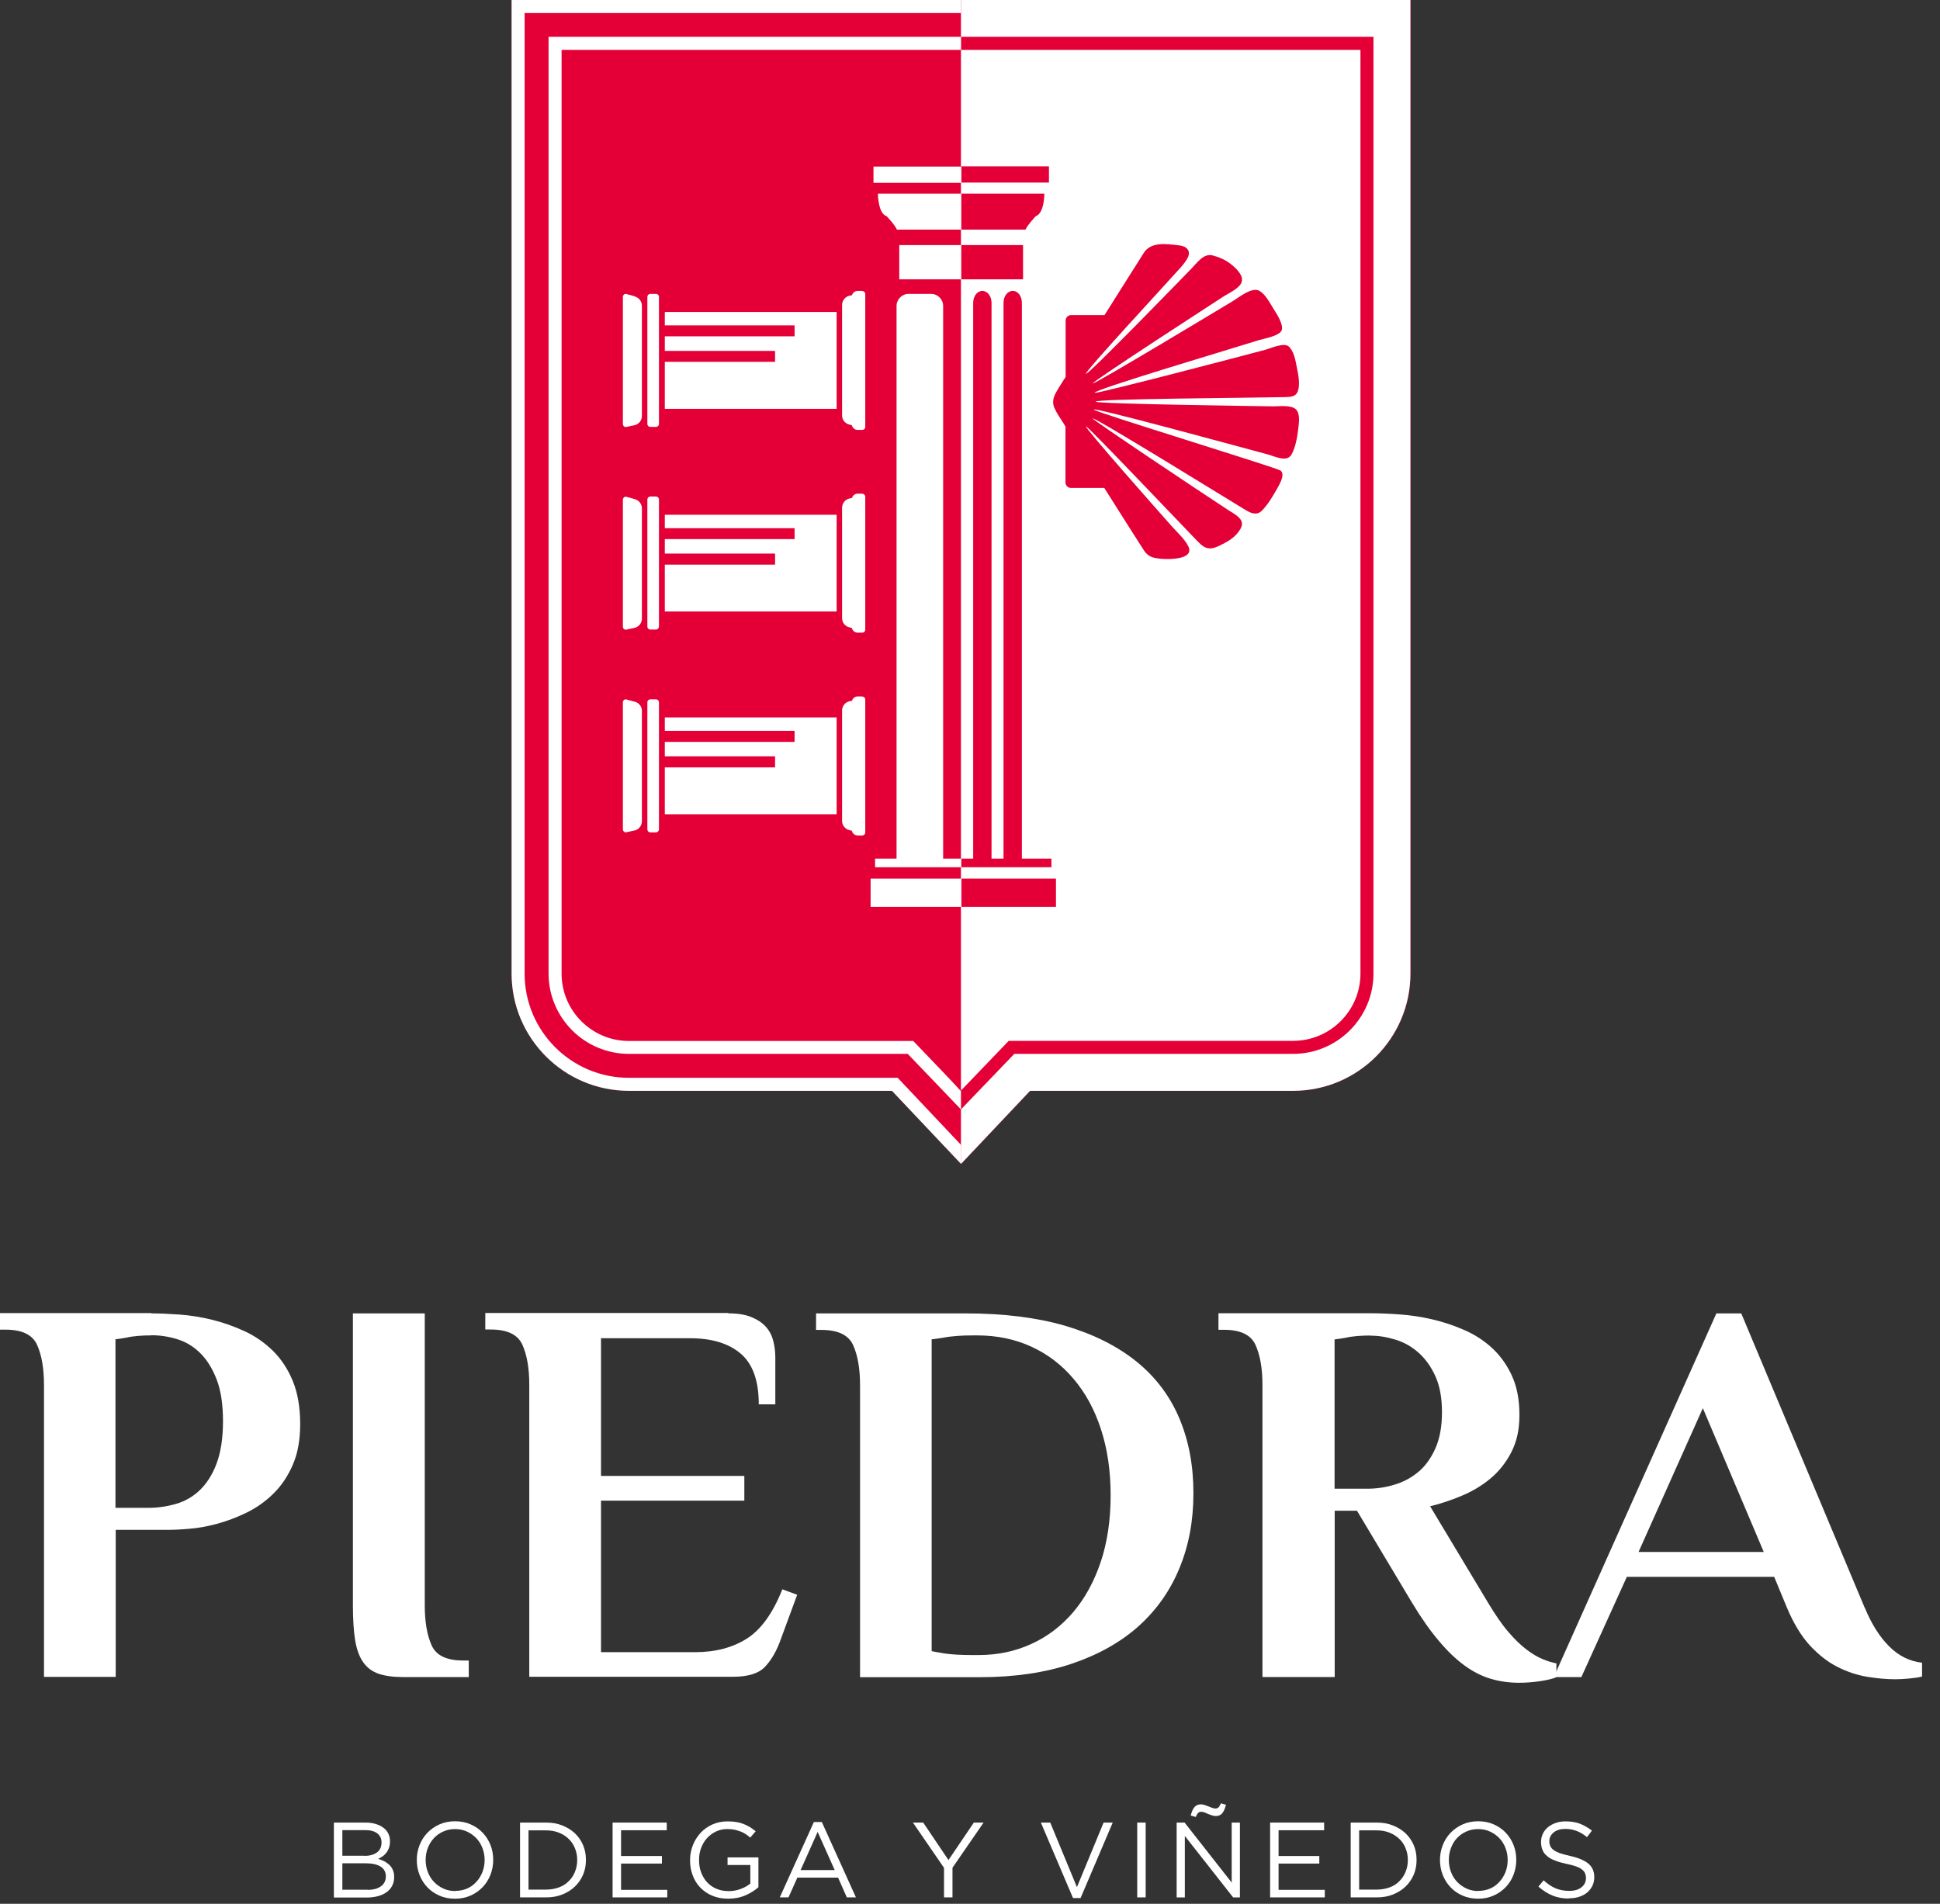 <svg width="108" height="106" viewBox="0 0 108 106" fill="none" xmlns="http://www.w3.org/2000/svg">
<rect x="0" y="0" width="108" height="106" fill="#333333" stroke="none"/>
<g id="Capa 1">
<g id="Group">
<path id="Vector" d="M53.497 0H28.48V54.207C28.48 57.808 31.408 60.736 35.01 60.736H49.656L53.504 64.809L57.352 60.736H71.998C75.6 60.736 78.527 57.808 78.527 54.207V0H53.511H53.497Z" fill="#E40037"/>
<path id="Vector_2" d="M49.967 60.011H35.01C31.807 60.011 29.205 57.41 29.205 54.207V0.725H53.497V0H28.48V54.207C28.48 57.808 31.408 60.736 35.01 60.736H49.656L53.504 64.809V63.751L49.967 60.004V60.011Z" fill="white"/>
<path id="Vector_3" d="M53.483 60.743C53.099 60.316 52.359 59.54 50.946 58.069L50.837 57.96H35.01C32.945 57.96 31.264 56.279 31.264 54.214V2.775H53.504V2.051H30.539V54.206C30.539 56.67 32.546 58.678 35.01 58.678H50.533L53.497 61.772V60.729L53.483 60.743Z" fill="white"/>
<path id="Vector_4" d="M8.428 73.128C8.877 73.128 9.399 73.15 9.993 73.193C10.588 73.237 11.189 73.331 11.805 73.483C12.421 73.635 13.015 73.845 13.602 74.113C14.189 74.382 14.711 74.744 15.182 75.2C15.653 75.664 16.023 76.222 16.298 76.889C16.574 77.556 16.711 78.36 16.711 79.295C16.711 80.179 16.574 80.933 16.298 81.563C16.023 82.194 15.661 82.737 15.211 83.172C14.762 83.614 14.262 83.962 13.711 84.23C13.16 84.498 12.61 84.701 12.073 84.846C11.53 84.991 11.023 85.085 10.537 85.121C10.059 85.165 9.66 85.179 9.356 85.179H6.442V93.368H2.449V77.106C2.449 76.186 2.319 75.447 2.065 74.882C1.812 74.316 1.225 74.034 0.304 74.034H0V73.113H8.435L8.428 73.128ZM8.428 74.353C8.182 74.353 7.935 74.36 7.689 74.382C7.443 74.403 7.232 74.432 7.044 74.476C6.819 74.519 6.616 74.548 6.428 74.57V83.955H8.269C8.776 83.955 9.283 83.882 9.791 83.737C10.291 83.592 10.74 83.339 11.124 82.969C11.508 82.599 11.827 82.107 12.059 81.483C12.291 80.86 12.414 80.078 12.414 79.135C12.414 78.193 12.298 77.418 12.059 76.802C11.82 76.186 11.515 75.7 11.138 75.331C10.762 74.961 10.334 74.708 9.863 74.563C9.392 74.418 8.914 74.345 8.421 74.345" fill="white"/>
<path id="Vector_5" d="M19.661 73.129H23.647V89.391C23.647 90.311 23.777 91.05 24.031 91.616C24.285 92.181 24.872 92.456 25.792 92.456H26.096V93.377H22.415C21.878 93.377 21.436 93.311 21.081 93.195C20.726 93.072 20.436 92.862 20.219 92.55C20.002 92.246 19.857 91.833 19.77 91.326C19.69 90.819 19.646 90.174 19.646 89.391V73.129H19.661Z" fill="white"/>
<path id="Vector_6" d="M40.553 73.127C41.082 73.127 41.517 73.2 41.857 73.345C42.198 73.49 42.459 73.671 42.654 73.895C42.85 74.12 42.98 74.381 43.053 74.678C43.125 74.975 43.162 75.279 43.162 75.584V78.193H42.241C42.241 76.881 41.908 75.946 41.241 75.374C40.575 74.801 39.632 74.511 38.401 74.511H33.458V82.179H41.437V83.555H33.458V91.991H38.705C39.828 91.991 40.785 91.737 41.575 91.237C42.364 90.737 43.024 89.824 43.553 88.491L44.379 88.795L43.488 91.215C43.263 91.868 42.973 92.389 42.611 92.781C42.256 93.172 41.654 93.361 40.814 93.361H29.465V77.099C29.465 76.178 29.335 75.439 29.081 74.874C28.827 74.308 28.24 74.026 27.32 74.026H27.016V73.106H40.545L40.553 73.127Z" fill="white"/>
<path id="Vector_7" d="M53.771 73.129C55.88 73.129 57.72 73.361 59.293 73.817C60.865 74.281 62.184 74.941 63.25 75.796C64.315 76.651 65.112 77.702 65.641 78.941C66.17 80.18 66.438 81.579 66.438 83.13C66.438 84.68 66.185 86.028 65.67 87.289C65.156 88.55 64.402 89.623 63.402 90.529C62.402 91.427 61.155 92.13 59.677 92.63C58.191 93.13 56.488 93.384 54.568 93.384H47.879V77.122C47.879 76.202 47.749 75.462 47.495 74.897C47.241 74.332 46.647 74.049 45.734 74.049H45.43V73.129H53.771ZM54.169 74.354C53.865 74.354 53.568 74.361 53.292 74.383C53.017 74.404 52.764 74.433 52.539 74.477C52.292 74.52 52.068 74.549 51.865 74.571V91.934C52.068 91.978 52.292 92.014 52.539 92.058C52.966 92.123 53.51 92.152 54.162 92.152H54.467C55.532 92.152 56.51 91.949 57.409 91.536C58.307 91.13 59.083 90.536 59.742 89.768C60.395 88.999 60.909 88.065 61.279 86.963C61.648 85.862 61.829 84.622 61.829 83.253C61.829 81.883 61.648 80.68 61.293 79.586C60.938 78.492 60.431 77.557 59.771 76.781C59.119 76.006 58.336 75.404 57.423 74.984C56.51 74.564 55.503 74.354 54.401 74.354H54.155H54.169Z" fill="white"/>
<path id="Vector_8" d="M75.528 84.115H74.303V93.376H70.281V77.114C70.281 76.194 70.151 75.455 69.897 74.889C69.644 74.324 69.057 74.041 68.136 74.041H67.832V73.121H76.304C76.796 73.121 77.333 73.143 77.927 73.186C78.521 73.23 79.123 73.317 79.739 73.462C80.355 73.607 80.949 73.802 81.536 74.063C82.116 74.317 82.637 74.657 83.087 75.078C83.536 75.498 83.898 76.005 84.174 76.614C84.449 77.216 84.587 77.94 84.587 78.781C84.587 79.621 84.435 80.266 84.138 80.853C83.84 81.433 83.449 81.926 82.971 82.325C82.492 82.723 81.956 83.042 81.362 83.288C80.768 83.535 80.188 83.731 79.615 83.868L82.84 89.238C83.232 89.89 83.601 90.434 83.956 90.847C84.311 91.267 84.659 91.601 84.985 91.847C85.311 92.093 85.616 92.275 85.891 92.383C86.167 92.499 86.42 92.572 86.645 92.615V93.383C86.478 93.463 86.188 93.535 85.768 93.601C85.348 93.666 84.942 93.695 84.558 93.695C84.022 93.695 83.507 93.623 83.007 93.478C82.507 93.333 82.014 93.086 81.536 92.738C81.058 92.391 80.572 91.927 80.094 91.354C79.608 90.782 79.115 90.079 78.608 89.238L75.543 84.115H75.528ZM76.296 74.36C76.05 74.36 75.804 74.368 75.557 74.389C75.311 74.411 75.101 74.44 74.912 74.484C74.688 74.527 74.485 74.556 74.296 74.578V82.89H76.137C76.63 82.89 77.123 82.817 77.608 82.672C78.101 82.528 78.543 82.296 78.942 81.969C79.34 81.643 79.659 81.201 79.905 80.651C80.152 80.1 80.275 79.426 80.275 78.629C80.275 77.832 80.152 77.158 79.905 76.621C79.659 76.078 79.34 75.643 78.956 75.302C78.565 74.962 78.137 74.723 77.666 74.585C77.195 74.44 76.738 74.368 76.289 74.368" fill="white"/>
<path id="Vector_9" d="M103.813 89.514C104.182 90.413 104.632 91.13 105.161 91.659C105.69 92.195 106.306 92.5 107.001 92.579V93.348C106.835 93.391 106.61 93.427 106.313 93.456C106.016 93.485 105.755 93.5 105.53 93.5C105.037 93.5 104.516 93.456 103.95 93.362C103.385 93.268 102.834 93.087 102.291 92.811C101.747 92.536 101.24 92.137 100.755 91.616C100.276 91.094 99.849 90.391 99.479 89.514L98.769 87.797H90.566L88.036 93.377H86.5L95.551 73.129H96.936L103.806 89.514H103.813ZM91.218 86.412H98.189L94.798 78.405L91.218 86.412Z" fill="white"/>
<path id="Vector_10" d="M18.588 101.479H20.356C20.595 101.479 20.805 101.515 20.987 101.58C21.175 101.645 21.32 101.739 21.443 101.848C21.624 102.037 21.711 102.254 21.711 102.515V102.529C21.711 102.667 21.689 102.783 21.653 102.892C21.617 102.993 21.566 103.087 21.501 103.167C21.436 103.247 21.371 103.312 21.291 103.363C21.211 103.413 21.131 103.464 21.052 103.5C21.175 103.537 21.291 103.58 21.4 103.638C21.508 103.696 21.603 103.769 21.682 103.841C21.762 103.921 21.827 104.015 21.871 104.124C21.922 104.232 21.943 104.356 21.943 104.5V104.515C21.943 104.696 21.907 104.856 21.834 104.993C21.762 105.138 21.661 105.254 21.53 105.348C21.4 105.443 21.24 105.522 21.052 105.573C20.863 105.624 20.66 105.653 20.436 105.653H18.588V101.486V101.479ZM20.291 103.334C20.573 103.334 20.805 103.268 20.979 103.145C21.153 103.022 21.24 102.834 21.24 102.587V102.573C21.24 102.37 21.16 102.203 21.001 102.08C20.842 101.957 20.617 101.899 20.32 101.899H19.059V103.326H20.291V103.334ZM20.458 105.225C20.776 105.225 21.023 105.16 21.204 105.029C21.385 104.899 21.479 104.718 21.479 104.479V104.464C21.479 104.24 21.385 104.058 21.197 103.935C21.008 103.812 20.733 103.747 20.371 103.747H19.059V105.218H20.458V105.225Z" fill="white"/>
<path id="Vector_11" d="M25.319 105.718C25 105.718 24.71 105.66 24.457 105.544C24.196 105.428 23.971 105.276 23.79 105.08C23.602 104.885 23.457 104.653 23.355 104.392C23.254 104.131 23.203 103.863 23.203 103.573V103.559C23.203 103.276 23.254 103.001 23.355 102.74C23.457 102.479 23.602 102.247 23.79 102.051C23.979 101.856 24.203 101.696 24.464 101.58C24.725 101.464 25.015 101.406 25.334 101.406C25.653 101.406 25.942 101.464 26.203 101.58C26.464 101.696 26.689 101.848 26.87 102.044C27.058 102.24 27.203 102.472 27.305 102.725C27.406 102.986 27.457 103.261 27.457 103.544C27.457 103.544 27.457 103.551 27.457 103.559C27.457 103.848 27.406 104.117 27.305 104.385C27.203 104.646 27.058 104.878 26.87 105.073C26.682 105.269 26.457 105.428 26.196 105.544C25.935 105.66 25.645 105.718 25.326 105.718M25.341 105.283C25.58 105.283 25.797 105.24 26 105.153C26.203 105.066 26.37 104.943 26.515 104.783C26.66 104.631 26.769 104.45 26.855 104.24C26.935 104.03 26.979 103.812 26.979 103.573V103.559C26.979 103.319 26.935 103.095 26.855 102.892C26.776 102.682 26.66 102.501 26.515 102.348C26.37 102.196 26.196 102.073 25.993 101.979C25.79 101.885 25.573 101.841 25.334 101.841C25.095 101.841 24.877 101.885 24.674 101.979C24.471 102.066 24.305 102.189 24.16 102.341C24.015 102.493 23.906 102.674 23.819 102.885C23.739 103.095 23.696 103.312 23.696 103.551V103.566C23.696 103.805 23.739 104.03 23.819 104.24C23.899 104.45 24.015 104.631 24.16 104.783C24.305 104.935 24.479 105.059 24.681 105.153C24.884 105.247 25.102 105.291 25.341 105.291" fill="white"/>
<path id="Vector_12" d="M28.951 101.479H30.401C30.727 101.479 31.024 101.529 31.299 101.638C31.575 101.747 31.806 101.892 32.002 102.073C32.198 102.261 32.35 102.479 32.459 102.732C32.567 102.986 32.618 103.254 32.618 103.551V103.566C32.618 103.863 32.567 104.131 32.459 104.385C32.35 104.638 32.198 104.856 32.002 105.044C31.806 105.232 31.567 105.377 31.299 105.486C31.024 105.595 30.727 105.645 30.401 105.645H28.951V101.479ZM30.401 105.211C30.661 105.211 30.901 105.167 31.118 105.087C31.335 105.008 31.517 104.892 31.662 104.74C31.814 104.595 31.93 104.421 32.009 104.218C32.089 104.015 32.133 103.805 32.133 103.573V103.558C32.133 103.326 32.089 103.109 32.009 102.913C31.93 102.71 31.814 102.537 31.662 102.392C31.517 102.247 31.328 102.123 31.118 102.044C30.908 101.957 30.669 101.913 30.401 101.913H29.422V105.211H30.401Z" fill="white"/>
<path id="Vector_13" d="M34.103 101.479H37.118V101.906H34.575V103.341H36.85V103.761H34.575V105.225H37.147V105.645H34.103V101.479Z" fill="white"/>
<path id="Vector_14" d="M40.532 105.717C40.199 105.717 39.909 105.659 39.648 105.55C39.387 105.441 39.162 105.282 38.981 105.094C38.793 104.898 38.655 104.673 38.561 104.412C38.459 104.151 38.416 103.876 38.416 103.579V103.564C38.416 103.282 38.467 103.006 38.568 102.746C38.67 102.485 38.815 102.26 38.996 102.057C39.177 101.861 39.394 101.702 39.655 101.586C39.916 101.47 40.199 101.412 40.51 101.412C40.684 101.412 40.844 101.427 40.989 101.448C41.134 101.47 41.264 101.506 41.395 101.557C41.518 101.608 41.634 101.666 41.75 101.731C41.858 101.803 41.967 101.876 42.068 101.963L41.764 102.318C41.684 102.245 41.605 102.18 41.51 102.122C41.423 102.064 41.329 102.014 41.228 101.977C41.126 101.941 41.018 101.905 40.894 101.876C40.771 101.854 40.641 101.84 40.496 101.84C40.264 101.84 40.054 101.883 39.858 101.977C39.663 102.072 39.496 102.195 39.358 102.347C39.22 102.499 39.112 102.68 39.032 102.89C38.952 103.101 38.916 103.318 38.916 103.55V103.564C38.916 103.818 38.952 104.043 39.032 104.253C39.112 104.463 39.22 104.644 39.365 104.804C39.51 104.956 39.677 105.079 39.887 105.166C40.09 105.253 40.315 105.296 40.568 105.296C40.807 105.296 41.032 105.253 41.242 105.173C41.453 105.094 41.626 104.992 41.771 104.876V103.84H40.503V103.419H42.221V105.079C42.025 105.253 41.786 105.405 41.503 105.528C41.221 105.652 40.902 105.717 40.547 105.717" fill="white"/>
<path id="Vector_15" d="M45.309 101.449H45.751L47.65 105.645H47.142L46.657 104.544H44.389L43.896 105.645H43.41L45.309 101.449ZM46.468 104.123L45.519 102L44.57 104.123H46.468Z" fill="white"/>
<path id="Vector_16" d="M52.554 104L50.822 101.479H51.395L52.801 103.566L54.214 101.479H54.757L53.025 103.993V105.645H52.554V104Z" fill="white"/>
<path id="Vector_17" d="M57.945 101.479H58.467L59.953 105.073L61.438 101.479H61.946L60.156 105.682H59.735L57.945 101.479Z" fill="white"/>
<path id="Vector_18" d="M63.78 101.479H63.309V105.645H63.78V101.479Z" fill="white"/>
<path id="Vector_19" d="M65.504 101.479H65.946L68.569 104.82V101.479H69.026V105.646H68.649L65.96 102.225V105.646H65.504V101.479ZM66.287 101.087C66.344 100.863 66.417 100.703 66.504 100.609C66.591 100.515 66.707 100.464 66.852 100.464C66.917 100.464 66.99 100.479 67.062 100.5C67.135 100.529 67.207 100.551 67.279 100.58C67.352 100.609 67.417 100.638 67.482 100.66C67.547 100.682 67.606 100.696 67.656 100.696C67.736 100.696 67.794 100.674 67.837 100.631C67.881 100.587 67.924 100.515 67.968 100.406L68.251 100.486C68.192 100.711 68.12 100.87 68.033 100.972C67.946 101.066 67.83 101.116 67.685 101.116C67.62 101.116 67.547 101.102 67.475 101.08C67.403 101.058 67.33 101.029 67.258 101C67.185 100.971 67.12 100.943 67.055 100.914C66.99 100.892 66.931 100.877 66.881 100.877C66.801 100.877 66.743 100.899 66.7 100.943C66.656 100.986 66.613 101.058 66.569 101.167L66.287 101.087Z" fill="white"/>
<path id="Vector_20" d="M70.707 101.479H73.715V101.906H71.178V103.341H73.446V103.761H71.178V105.225H73.751V105.645H70.707V101.479Z" fill="white"/>
<path id="Vector_21" d="M75.193 101.479H76.643C76.969 101.479 77.266 101.529 77.541 101.638C77.817 101.747 78.049 101.892 78.244 102.073C78.44 102.261 78.592 102.479 78.701 102.732C78.809 102.986 78.86 103.254 78.86 103.551V103.566C78.86 103.863 78.809 104.131 78.701 104.385C78.592 104.638 78.44 104.856 78.244 105.044C78.049 105.232 77.809 105.377 77.541 105.486C77.266 105.595 76.969 105.645 76.643 105.645H75.193V101.479ZM76.643 105.211C76.904 105.211 77.143 105.167 77.36 105.087C77.578 105.008 77.759 104.892 77.904 104.74C78.056 104.595 78.165 104.421 78.251 104.218C78.331 104.015 78.375 103.805 78.375 103.573V103.558C78.375 103.326 78.331 103.109 78.251 102.913C78.172 102.71 78.056 102.537 77.904 102.392C77.751 102.247 77.57 102.123 77.36 102.044C77.15 101.957 76.911 101.913 76.643 101.913H75.664V105.211H76.643Z" fill="white"/>
<path id="Vector_22" d="M82.287 105.718C81.969 105.718 81.679 105.66 81.418 105.544C81.157 105.428 80.932 105.276 80.751 105.08C80.563 104.885 80.418 104.653 80.316 104.392C80.215 104.131 80.164 103.863 80.164 103.573V103.559C80.164 103.276 80.215 103.001 80.316 102.74C80.418 102.479 80.563 102.247 80.751 102.051C80.939 101.856 81.164 101.696 81.425 101.58C81.686 101.464 81.976 101.406 82.295 101.406C82.614 101.406 82.903 101.464 83.157 101.58C83.418 101.696 83.643 101.848 83.824 102.044C84.012 102.24 84.157 102.472 84.258 102.725C84.36 102.986 84.411 103.261 84.411 103.544C84.411 103.544 84.411 103.551 84.411 103.559C84.411 103.848 84.36 104.117 84.258 104.385C84.157 104.646 84.012 104.878 83.824 105.073C83.635 105.269 83.411 105.428 83.15 105.544C82.889 105.66 82.599 105.718 82.28 105.718M82.295 105.283C82.534 105.283 82.751 105.24 82.954 105.153C83.157 105.066 83.324 104.943 83.469 104.783C83.614 104.631 83.722 104.45 83.809 104.24C83.889 104.03 83.932 103.812 83.932 103.573V103.559C83.932 103.319 83.889 103.095 83.809 102.892C83.73 102.682 83.614 102.501 83.469 102.348C83.324 102.196 83.15 102.073 82.947 101.979C82.744 101.885 82.526 101.841 82.287 101.841C82.048 101.841 81.831 101.885 81.628 101.979C81.425 102.066 81.258 102.189 81.113 102.341C80.969 102.493 80.86 102.674 80.78 102.885C80.7 103.095 80.657 103.312 80.657 103.551V103.566C80.657 103.805 80.7 104.03 80.78 104.24C80.86 104.45 80.976 104.631 81.121 104.783C81.266 104.935 81.439 105.059 81.642 105.153C81.845 105.247 82.063 105.291 82.302 105.291" fill="white"/>
<path id="Vector_23" d="M87.347 105.709C87.014 105.709 86.71 105.659 86.434 105.543C86.159 105.434 85.898 105.267 85.644 105.043L85.934 104.695C86.152 104.891 86.369 105.043 86.594 105.137C86.811 105.231 87.072 105.282 87.362 105.282C87.652 105.282 87.869 105.217 88.036 105.086C88.203 104.956 88.29 104.782 88.29 104.579V104.564C88.29 104.47 88.275 104.383 88.239 104.304C88.21 104.224 88.152 104.159 88.072 104.093C87.993 104.028 87.884 103.97 87.739 103.92C87.594 103.869 87.42 103.818 87.195 103.775C86.956 103.724 86.746 103.666 86.572 103.593C86.391 103.528 86.246 103.448 86.13 103.347C86.014 103.253 85.927 103.144 85.876 103.014C85.819 102.883 85.79 102.738 85.79 102.564V102.55C85.79 102.39 85.826 102.238 85.891 102.101C85.956 101.963 86.05 101.84 86.174 101.738C86.297 101.637 86.442 101.557 86.608 101.499C86.775 101.441 86.956 101.412 87.159 101.412C87.463 101.412 87.732 101.456 87.956 101.543C88.181 101.63 88.406 101.76 88.623 101.927L88.348 102.289C88.152 102.13 87.956 102.014 87.761 101.941C87.565 101.869 87.355 101.832 87.145 101.832C86.869 101.832 86.652 101.898 86.492 102.028C86.333 102.159 86.253 102.318 86.253 102.506C86.253 102.615 86.268 102.702 86.304 102.782C86.333 102.861 86.391 102.927 86.478 102.999C86.565 103.064 86.674 103.122 86.826 103.18C86.971 103.231 87.159 103.282 87.391 103.333C87.855 103.434 88.195 103.579 88.42 103.76C88.638 103.941 88.753 104.195 88.753 104.507V104.521C88.753 104.702 88.717 104.862 88.645 105.007C88.572 105.151 88.478 105.275 88.355 105.376C88.232 105.478 88.079 105.557 87.906 105.615C87.732 105.673 87.543 105.695 87.333 105.695" fill="white"/>
<path id="Vector_24" d="M71.99 57.953C74.055 57.953 75.737 56.272 75.737 54.206V2.775H53.496V60.721L56.156 57.953H71.99ZM58.91 21.639C58.946 21.574 59.105 21.335 59.323 20.987V17.849C59.323 17.682 59.46 17.544 59.627 17.544H61.489C62.584 15.812 63.62 14.16 63.685 14.066C64.076 13.464 64.903 13.581 65.519 13.646C65.751 13.675 66.026 13.704 66.149 13.936C66.265 14.153 66.098 14.414 65.975 14.588C65.823 14.805 65.627 15.001 65.453 15.197C64.961 15.755 60.373 20.704 60.453 20.813C60.533 20.929 65.997 15.298 66.352 14.928C66.642 14.631 67.011 14.095 67.497 14.218C67.859 14.312 68.215 14.465 68.512 14.697C68.772 14.899 69.236 15.312 69.128 15.689C69.033 16.037 68.439 16.305 68.149 16.486C67.707 16.776 60.794 21.248 60.844 21.342C60.895 21.429 68.055 17.11 68.577 16.798C68.946 16.581 69.707 15.936 70.128 16.204C70.447 16.399 70.678 16.834 70.867 17.146C71.041 17.429 71.447 18.016 71.36 18.363C71.273 18.704 70.367 18.849 70.07 18.943C68.91 19.313 60.779 21.726 60.946 21.871C61.033 21.951 69.874 19.632 70.425 19.479C70.729 19.4 71.476 19.052 71.744 19.291C72.034 19.552 72.121 20.074 72.193 20.443C72.273 20.842 72.389 21.385 72.251 21.784C72.142 22.088 71.845 22.103 71.577 22.11C69.722 22.154 60.968 22.204 60.997 22.364C61.018 22.494 70.381 22.617 70.889 22.625C71.236 22.625 71.881 22.538 72.142 22.791C72.41 23.052 72.302 23.61 72.266 23.936C72.215 24.371 72.113 24.929 71.896 25.313C71.642 25.748 70.997 25.422 70.62 25.313C68.251 24.675 60.815 22.646 60.888 22.806C60.953 22.943 71.099 26.045 71.294 26.204C71.562 26.429 71.222 26.98 71.099 27.205C70.86 27.625 70.591 28.089 70.244 28.437C69.874 28.806 69.418 28.437 69.062 28.226C68.584 27.944 60.997 23.248 60.83 23.299C60.75 23.328 66.606 27.241 68.388 28.408C68.664 28.589 69.265 28.871 69.12 29.299C68.99 29.698 68.541 30.053 68.178 30.234C67.83 30.408 67.461 30.654 67.07 30.466C66.895 30.379 66.765 30.234 66.627 30.096C65.946 29.393 60.569 23.733 60.46 23.741C60.308 23.741 64.54 28.523 65.243 29.313C65.54 29.647 65.917 29.98 66.135 30.379C66.41 30.879 65.888 31.045 65.482 31.096C65.106 31.147 64.555 31.14 64.185 31.038C63.99 30.98 63.823 30.85 63.707 30.683C63.613 30.545 62.584 28.922 61.475 27.168H59.62C59.453 27.168 59.315 27.031 59.315 26.864V23.748C59.279 23.697 59.243 23.632 59.214 23.581C59.033 23.299 58.83 23.016 58.699 22.712C58.525 22.313 58.699 21.987 58.91 21.646M55.866 47.807V16.863C55.866 16.494 56.09 16.197 56.38 16.197C56.67 16.197 56.888 16.486 56.888 16.863V47.807H58.533V48.286H53.511V47.807H54.177V16.863C54.177 16.494 54.402 16.197 54.685 16.197C54.967 16.197 55.199 16.486 55.199 16.863V47.807H55.851H55.866ZM53.503 9.261H58.395V10.167H53.503V9.261ZM53.503 10.783H58.141C58.141 10.783 58.141 11.87 57.663 12.037C57.663 12.037 57.228 12.486 57.09 12.783H53.511V10.783H53.503ZM53.503 13.646H56.953V15.552H53.503V13.646ZM53.518 48.923H58.786V50.496H53.518V48.923Z" fill="white"/>
<path id="Vector_25" d="M53.496 0V2.051H76.461V54.207C76.461 56.67 74.454 58.678 71.99 58.678H56.467L53.496 61.772V64.809L57.344 60.736H71.99C75.592 60.736 78.519 57.808 78.519 54.207V0H53.503H53.496Z" fill="white"/>
<path id="Vector_26" d="M53.519 9.275H48.627V10.181H53.519V9.275Z" fill="white"/>
<path id="Vector_27" d="M49.359 12.037C49.359 12.037 49.793 12.486 49.931 12.783H53.511V10.783H48.873C48.873 10.783 48.873 11.87 49.351 12.037" fill="white"/>
<path id="Vector_28" d="M53.512 13.646H50.062V15.552H53.512V13.646Z" fill="white"/>
<path id="Vector_29" d="M53.518 48.924H48.467V50.496H53.518V48.924Z" fill="white"/>
<path id="Vector_30" d="M52.505 17.037C52.505 16.668 52.201 16.363 51.831 16.363H50.584C50.215 16.363 49.911 16.668 49.911 17.037V47.807H48.715V48.286H53.512V47.807H52.505V17.037Z" fill="white"/>
<path id="Vector_31" d="M35.35 16.501L34.843 16.363C34.748 16.363 34.676 16.436 34.676 16.53V23.61C34.676 23.704 34.748 23.777 34.843 23.777L35.321 23.675C35.56 23.625 35.734 23.407 35.734 23.168V17.015C35.734 16.784 35.574 16.573 35.35 16.515" fill="white"/>
<path id="Vector_32" d="M36.517 16.363H36.206C36.111 16.363 36.039 16.436 36.039 16.53V23.603C36.039 23.697 36.111 23.77 36.206 23.77H36.517C36.612 23.77 36.684 23.697 36.684 23.603V16.53C36.684 16.436 36.612 16.363 36.517 16.363Z" fill="white"/>
<path id="Vector_33" d="M37.01 18.117H44.235V18.726H37.01V19.538H43.148V20.147H37.01V22.763H46.576V17.371H37.01V18.117Z" fill="white"/>
<path id="Vector_34" d="M48.009 16.197H47.748C47.596 16.197 47.473 16.299 47.43 16.436L47.292 16.465C47.053 16.516 46.879 16.733 46.879 16.98V23.133C46.879 23.364 47.038 23.575 47.263 23.633L47.422 23.676C47.459 23.821 47.582 23.937 47.741 23.937H48.002C48.096 23.937 48.169 23.864 48.169 23.77V16.371C48.169 16.277 48.096 16.204 48.002 16.204" fill="white"/>
<path id="Vector_35" d="M35.35 39.075L34.843 38.938C34.748 38.938 34.676 39.01 34.676 39.104V46.177C34.676 46.271 34.748 46.344 34.843 46.344L35.321 46.242C35.56 46.192 35.734 45.974 35.734 45.728V39.575C35.734 39.343 35.574 39.133 35.35 39.075Z" fill="white"/>
<path id="Vector_36" d="M36.517 38.938H36.206C36.111 38.938 36.039 39.01 36.039 39.104V46.177C36.039 46.271 36.111 46.344 36.206 46.344H36.517C36.612 46.344 36.684 46.264 36.684 46.177V39.104C36.684 39.01 36.612 38.938 36.517 38.938Z" fill="white"/>
<path id="Vector_37" d="M37.01 40.692H44.235V41.308H37.01V42.112H43.148V42.728H37.01V45.337H46.576V39.945H37.01V40.692Z" fill="white"/>
<path id="Vector_38" d="M48.009 38.777H47.748C47.596 38.777 47.473 38.879 47.43 39.017L47.292 39.045C47.053 39.096 46.879 39.314 46.879 39.56V45.713C46.879 45.944 47.038 46.155 47.263 46.213L47.422 46.256C47.459 46.401 47.582 46.517 47.741 46.517H48.002C48.096 46.517 48.169 46.444 48.169 46.35V38.951C48.169 38.857 48.096 38.785 48.002 38.785" fill="white"/>
<path id="Vector_39" d="M35.35 27.792L34.843 27.654C34.748 27.654 34.676 27.727 34.676 27.821V34.894C34.676 34.988 34.748 35.061 34.843 35.061L35.321 34.959C35.56 34.908 35.734 34.691 35.734 34.452V28.299C35.734 28.067 35.574 27.857 35.35 27.799" fill="white"/>
<path id="Vector_40" d="M36.517 27.646H36.206C36.111 27.646 36.039 27.726 36.039 27.813V34.886C36.039 34.98 36.111 35.053 36.206 35.053H36.517C36.612 35.053 36.684 34.973 36.684 34.886V27.813C36.684 27.719 36.612 27.646 36.517 27.646Z" fill="white"/>
<path id="Vector_41" d="M37.01 29.409H44.235V30.017H37.01V30.822H43.148V31.438H37.01V34.047H46.576V28.662H37.01V29.409Z" fill="white"/>
<path id="Vector_42" d="M48.009 27.486H47.748C47.596 27.486 47.473 27.588 47.43 27.726L47.292 27.755C47.053 27.805 46.879 28.023 46.879 28.269V34.422C46.879 34.654 47.038 34.864 47.263 34.922L47.422 34.965C47.459 35.11 47.582 35.226 47.741 35.226H48.002C48.096 35.226 48.169 35.154 48.169 35.059V27.66C48.169 27.566 48.096 27.494 48.002 27.494" fill="white"/>
</g>
</g>
</svg>

